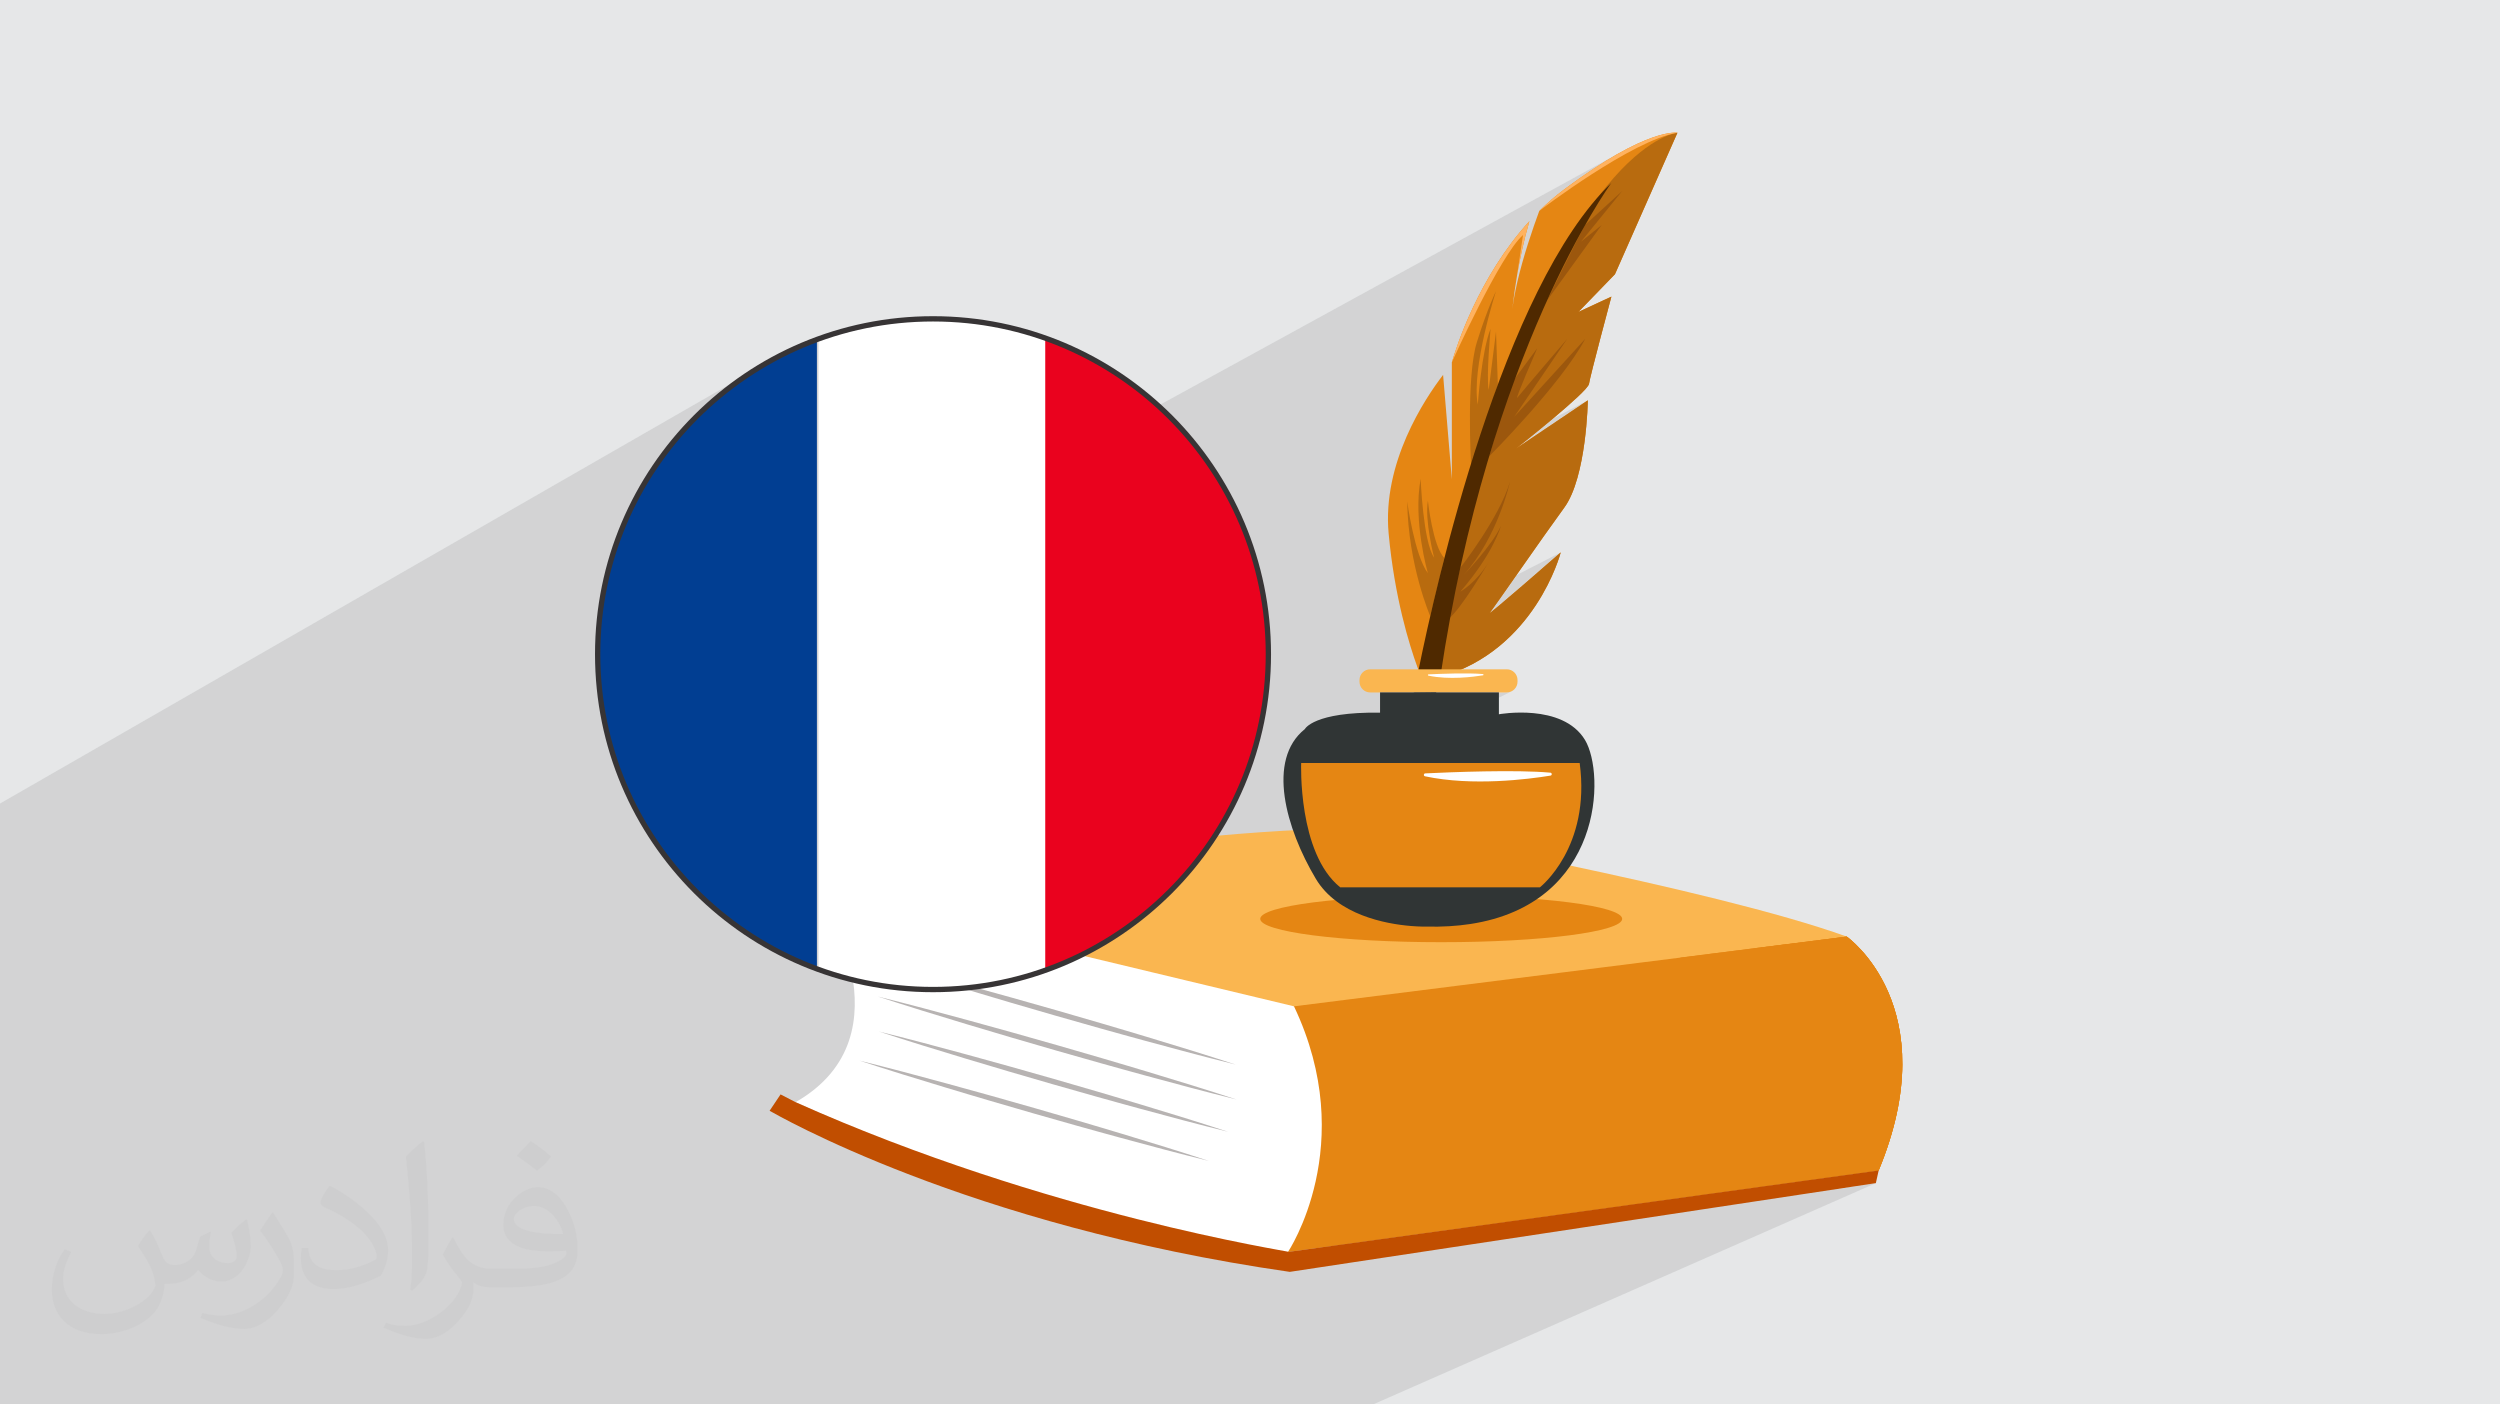 <?xml version="1.0" encoding="UTF-8"?>
<!DOCTYPE svg PUBLIC "-//W3C//DTD SVG 1.1//EN" "http://www.w3.org/Graphics/SVG/1.1/DTD/svg11.dtd">
<!-- Creator: CorelDRAW 2020 (64-Bit) -->
<svg xmlns="http://www.w3.org/2000/svg" xml:space="preserve" width="94.192mm" height="52.917mm" version="1.1" style="shape-rendering:geometricPrecision; text-rendering:geometricPrecision; image-rendering:optimizeQuality; fill-rule:evenodd; clip-rule:evenodd"
viewBox="0 0 9404.92 5283.66"
 xmlns:xlink="http://www.w3.org/1999/xlink"
 xmlns:xodm="http://www.corel.com/coreldraw/odm/2003">
 <defs>
  <style type="text/css">
   <![CDATA[
    .str0 {stroke:#373435;stroke-width:19.97;stroke-miterlimit:22.926}
    .fil16 {fill:none}
    .fil13 {fill:#013E92}
    .fil0 {fill:#E6E7E8}
    .fil15 {fill:#EA021E}
    .fil14 {fill:white}
    .fil11 {fill:#303535;fill-rule:nonzero}
    .fil10 {fill:#4F2900;fill-rule:nonzero}
    .fil9 {fill:#9C570D;fill-rule:nonzero}
    .fil3 {fill:#B7B3B2;fill-rule:nonzero}
    .fil7 {fill:#B86B0F;fill-rule:nonzero}
    .fil12 {fill:#C14E00;fill-rule:nonzero}
    .fil5 {fill:#E58613;fill-rule:nonzero}
    .fil4 {fill:#FAB650;fill-rule:nonzero}
    .fil8 {fill:#FFB25F;fill-rule:nonzero}
    .fil6 {fill:white;fill-rule:nonzero}
    .fil2 {fill:#373435;fill-opacity:0.031}
    .fil1 {fill:#2B2A29;fill-opacity:0.102}
   ]]>
  </style>
    <clipPath id="id0">
     <path d="M3510.01 1199.46c696.76,0 1261.58,564.83 1261.58,1261.59 0,696.77 -564.82,1261.6 -1261.58,1261.6 -696.74,0 -1261.6,-564.83 -1261.6,-1261.6 0,-696.73 564.82,-1261.59 1261.6,-1261.59z"/>
    </clipPath>
 </defs>
 <g id="Layer_x0020_1">
  <polygon class="fil0" points="-0,0 9404.92,0 9404.92,5283.66 -0,5283.66 "/>
  <polygon class="fil1" points="-0,4293.34 -0,4272.62 -0,4260.46 -0,4254.02 -0,4227.2 -0,4193.19 -0,4148.57 -0,4142.07 -0,4130.97 -0,4126.22 -0,4113.68 -0,4084.37 -0,4040.62 -0,4008.57 -0,3996.03 -0,3975.24 -0,3959.59 -0,3959.58 -0,3959.57 -0,3951.37 -0,3941.13 -0,3934.36 -0,3928.43 -0,3914.53 -0,3707.25 -0,3197.92 -0,3022.89 2908.65,1351.73 2963.04,1323.88 3018.93,1298.61 3076.22,1276.02 3134.84,1256.19 3194.7,1239.18 3255.75,1225.1 3317.88,1214 3381.01,1205.97 3445.08,1201.1 3510.01,1199.46 3574.93,1201.1 3639,1205.97 3702.14,1214 3764.26,1225.1 3825.3,1239.18 3885.16,1256.18 3943.78,1276.02 4001.07,1298.6 4056.96,1323.88 4111.36,1351.73 4164.19,1382.11 4215.37,1414.93 4264.83,1450.09 4312.49,1487.55 4357.21,1526.3 6104.01,568.86 6084.04,579.93 6063.01,592.1 6040.9,605.42 6017.71,619.94 5993.4,635.72 5967.96,652.79 5941.39,671.22 5922.73,684.56 6116.15,578.62 6137.53,567.06 6158.73,556.07 6179.64,545.73 6200.19,536.16 6220.27,527.41 6239.79,519.6 6258.65,512.81 6276.77,507.13 6294.04,502.66 6298.26,501.83 6300.57,501.23 6305.97,500.11 6309.26,499.6 6310.38,499.47 6075.39,1031.59 5937.93,1173.47 6062.02,1115.9 6061.69,1117.16 6060.93,1120 6059.78,1124.34 6058.25,1130.06 6056.38,1137.06 6054.19,1145.25 6051.72,1154.52 6048.98,1164.78 6046.03,1175.92 6042.85,1187.83 6039.52,1200.43 6036.02,1213.61 6032.41,1227.28 6028.7,1241.32 6024.94,1255.63 6021.12,1270.13 6017.31,1284.7 6013.52,1299.24 6009.76,1313.67 6006.09,1327.87 6002.51,1341.74 5999.06,1355.18 5995.77,1368.1 5992.67,1380.39 5989.78,1391.94 5987.13,1402.68 5984.74,1412.47 5982.66,1421.24 5980.9,1428.88 5979.49,1435.28 5978.45,1440.35 5977.83,1443.98 5974.12,1451.68 5965.12,1462.97 5951.57,1477.26 5934.23,1494.04 5913.85,1512.74 5891.16,1532.81 5866.94,1553.7 5841.93,1574.86 5840.66,1575.91 5973.38,1506.06 5973.36,1506.89 5973.31,1509.32 5973.2,1513.28 5973.03,1518.67 5972.77,1525.41 5972.42,1533.42 5971.95,1542.6 5971.37,1552.9 5970.65,1564.19 5969.78,1576.42 5968.75,1589.5 5967.54,1603.33 5966.14,1617.84 5964.53,1632.95 5962.7,1648.55 5960.65,1664.58 5958.33,1680.95 5955.76,1697.57 5952.93,1714.35 5949.79,1731.23 5946.37,1748.1 5942.61,1764.9 5938.54,1781.51 5934.12,1797.89 5929.34,1813.91 5924.19,1829.52 5918.66,1844.63 5912.73,1859.14 5906.38,1872.97 5899.61,1886.04 5892.4,1898.28 5884.73,1909.58 5876.56,1920.79 5867.9,1932.76 5858.78,1945.42 5849.25,1958.72 5839.37,1972.56 5829.18,1986.9 5818.71,2001.65 5808.02,2016.75 5797.15,2032.12 5786.16,2047.71 5775.09,2063.45 5763.97,2079.24 5752.87,2095.05 5741.83,2110.79 5730.88,2126.4 5720.09,2141.8 5709.49,2156.92 5704.82,2163.59 5871.37,2078.11 5870.98,2079.57 5870,2083.03 5868.41,2088.36 5866.17,2095.45 5863.25,2104.19 5859.63,2114.47 5855.28,2126.17 5850.14,2139.17 5844.22,2153.37 5837.47,2168.64 5829.86,2184.88 5821.37,2201.97 5811.95,2219.79 5801.59,2238.24 5790.24,2257.19 5777.89,2276.54 5764.5,2296.17 5750.04,2315.96 5734.49,2335.8 5717.8,2355.58 5699.95,2375.19 5680.92,2394.5 5660.66,2413.42 5639.15,2431.8 5616.37,2449.56 5592.26,2466.57 5566.83,2482.71 5540.02,2497.88 5438.1,2549.54 5448.39,2549.97 5463.2,2550.18 5477.73,2550.02 5491.87,2549.56 5505.52,2548.83 5518.58,2547.88 5530.95,2546.78 5542.53,2545.57 5553.21,2544.29 5562.89,2543 5571.48,2541.75 5578.86,2540.58 5579.78,2540.25 5451.85,2604.9 5668.6,2604.9 5676.7,2604.08 5684.24,2601.72 5366.71,2761.24 5362.12,2779.95 5356.66,2801.81 5351.33,2822.6 5346.24,2841.84 5341.47,2859.05 5338.13,2870.41 5942.71,2870.41 5946.05,2899.74 5948.07,2928.08 5948.89,2955.45 5948.56,2981.83 5947.17,3007.25 5944.78,3031.69 5941.48,3055.16 5937.37,3077.68 5932.49,3099.24 5926.95,3119.84 5920.81,3139.49 5914.15,3158.18 5907.05,3175.93 5899.59,3192.75 5891.85,3208.62 5883.91,3223.56 5875.84,3237.56 5867.73,3250.64 5859.64,3262.79 5851.67,3274.02 5843.88,3284.34 5836.36,3293.73 5829.18,3302.22 5822.44,3309.8 5816.18,3316.47 5810.5,3322.25 5805.49,3327.12 5801.22,3331.11 5797.75,3334.19 5795.18,3336.4 5793.58,3337.72 5793.03,3338.16 5711.7,3377.38 5716.96,3377.69 5746.32,3379.63 5774.83,3381.74 5802.45,3384.03 5829.15,3386.47 5854.86,3389.07 5879.56,3391.83 5903.2,3394.74 5925.75,3397.79 5947.15,3400.97 5967.36,3404.29 5986.34,3407.72 6004.05,3411.29 6020.45,3414.96 6035.47,3418.73 6049.11,3422.63 6061.3,3426.61 6072.01,3430.69 6081.17,3434.85 6088.78,3439.09 6094.76,3443.42 6099.1,3447.81 6101.72,3452.26 6102.61,3456.78 6101.72,3461.29 6099.1,3465.74 6094.76,3470.14 6088.78,3474.46 6081.17,3478.7 5640.07,3688.37 6320.47,3602.55 6320.51,3602.55 6598.67,3567.44 6947.22,3523.46 6948.29,3524.22 6951.38,3526.55 6956.3,3530.45 6962.87,3535.94 6970.91,3543.03 6980.21,3551.73 6990.63,3562.09 7001.95,3574.09 7013.99,3587.77 7026.58,3603.14 7039.52,3620.21 7052.64,3639.01 7065.75,3659.55 7078.67,3681.86 7091.2,3705.93 7103.18,3731.79 7114.4,3759.47 7124.68,3788.97 7133.85,3820.32 7141.72,3853.52 7148.11,3888.6 7152.82,3925.58 7155.68,3964.46 7156.5,4005.28 7155.09,4048.03 7151.27,4092.75 7144.86,4139.45 7135.69,4188.16 7123.54,4238.86 7108.25,4291.6 7089.63,4346.39 7067.49,4403.24 6908.46,4473.4 7056.87,4450.93 5164.78,5283.66 5071.83,5283.66 4572.94,5283.66 4123.97,5283.66 4024.27,5283.66 3978.4,5283.66 3759.42,5283.66 3644.6,5283.66 3594.05,5283.66 3552.09,5283.66 3154.51,5283.66 2923.86,5283.66 2739.02,5283.66 2738.99,5283.66 2603.17,5283.66 2452.02,5283.66 2283.85,5283.66 2261.54,5283.66 2241.62,5283.66 2090.61,5283.66 1981.52,5283.66 1943.4,5283.66 1843.73,5283.66 1840.2,5283.66 1781.14,5283.66 1781.07,5283.66 1762.29,5283.66 1759.61,5283.66 1724.43,5283.66 1694.87,5283.66 1649.98,5283.66 1592.97,5283.66 1592.71,5283.66 1494.55,5283.66 1483.32,5283.66 1471.64,5283.66 1469.49,5283.66 1449.51,5283.66 1348.81,5283.66 1222.04,5283.66 1219.17,5283.66 1207.15,5283.66 1107.65,5283.66 1040.9,5283.66 1029.6,5283.66 1029.09,5283.66 1010.41,5283.66 975.47,5283.66 971.99,5283.66 967.78,5283.66 943.76,5283.66 731.91,5283.66 727.8,5283.66 705.65,5283.66 705.48,5283.66 705.17,5283.66 705.08,5283.66 674.46,5283.66 670.05,5283.66 635.88,5283.66 618.97,5283.66 614.86,5283.66 599.41,5283.66 597.2,5283.66 569.73,5283.66 565.75,5283.66 516.05,5283.66 499.45,5283.66 486.58,5283.66 397.93,5283.66 345.62,5283.66 337.55,5283.66 255.21,5283.66 150.13,5283.66 149.9,5283.66 122.63,5283.66 108.11,5283.66 55.06,5283.66 43.8,5283.66 36.7,5283.66 21.76,5283.66 21.74,5283.66 14.4,5283.66 -0,5283.66 -0,5278.7 -0,5278.69 -0,5277.9 -0,5270.93 -0,5266.77 -0,5245.61 -0,5240.3 -0,5236.76 -0,5232.6 -0,5229.24 -0,5225.41 -0,5225.33 -0,5225.17 -0,5176.46 -0,5170.85 -0,5169.16 -0,5168.18 -0,5149.57 -0,5120.89 -0,5091.38 -0,5080.91 -0,5051.75 -0,5003.57 -0,5001.64 -0,4974.51 -0,4953.73 -0,4952.54 -0,4937.73 -0,4932.4 -0,4916.09 -0,4907.03 -0,4897.45 -0,4780.24 -0,4742.25 -0,4702.56 -0,4683.53 -0,4673.84 -0,4669.55 -0,4663.08 -0,4659.59 -0,4649.89 -0,4618.68 -0,4599.15 -0,4578.45 -0,4521.75 -0,4521.71 -0,4476.55 -0,4469.13 -0,4448.75 -0,4447.86 -0,4446.45 -0,4418.07 -0,4396.99 -0,4358.72 -0,4351.23 -0,4320.63 -0,4320.53 -0,4295.09 -0,4295.06 "/>
  <path class="fil2" d="M564.26 4628.75c17.95,27.21 29.6,53.36 40.96,82.43 8.45,16.91 12.93,48.09 52.57,48.09 11.61,0 28.28,-3.42 43.06,-11.61 16.63,-8.73 29.32,-21.94 35.94,-42l15.85 -53.36 38.57 -19.02 2.64 2.64c-5.27,20.09 -6.59,39.36 -6.59,54.43 0,44.63 38.57,61.56 69.22,61.56 17.95,0 34.09,-8.73 34.09,-25.11 0,-21.13 -8.98,-57.06 -20.62,-89.29 17.95,-17.95 35.94,-35.94 56.53,-50.47l3.17 1.6c8.98,38.04 14,75.56 14,100.66 0,24.57 -10.83,51.79 -19.81,69.49 -18.49,34.87 -51.25,62.62 -90.87,62.62 -30.1,0 -63.65,-15.07 -86.66,-43.06l-1.32 0c-21.66,26.96 -55.22,51.25 -108.86,51.25l-16.63 0c-2.64,35.41 -10.29,60.49 -21.94,82.95 -31.95,62.34 -126.81,106.47 -216.1,106.47 -124.17,0 -186.51,-71.59 -186.51,-166.96 0,-58.91 19.27,-113.6 48.88,-152.42l24.29 10.04c-18.49,35.41 -30.91,68.68 -30.91,101.45 0,89.29 72.66,131.83 156.4,131.83 77.68,0 173.83,-49.41 191.28,-106.72 -6.59,-62.62 -30.1,-91.93 -66.04,-148.99 10.83,-19.02 24.83,-38.04 42.28,-58.38l3.17 0 0 0 0 0 -0.02 -0.09zm1432.14 -336.04c26.15,16.39 51.79,35.66 76.87,57.85 -14,19.81 -31.45,37.79 -53.11,53.64 -25.11,-20.34 -50.19,-37.79 -75.84,-56.27 17.42,-19.55 34.62,-38.29 52.04,-55.22l0 0 0 0 0 0 0 0 0 0 0.03 0zm13.47 244.11c-42.28,0 -76.87,27.75 -76.87,48.34 0,44.13 84.53,57.85 185.72,57.31 -12.68,-51.79 -57.06,-105.68 -108.86,-105.68l0.01 0.03zm-94.86 236.19c54.96,0 103.04,-1.6 139.74,-10.83 40.96,-10.29 75.56,-30.91 75.56,-45.17 0,-3.7 0,-8.19 -1.32,-11.89 -22.98,2.11 -49.41,2.11 -72.38,2.11 -74.49,0 -131.55,-16.91 -154.02,-58.66 -5.55,-11.61 -9.51,-24.57 -9.51,-39.36 0,-40.43 17.42,-79.79 48.09,-107 25.61,-22.45 53.89,-36.44 82.67,-36.44 52.04,0 93.51,41.75 122.57,107.54 15.85,35.94 26.68,77.4 26.68,129.72 0,34.87 -9.51,64.19 -31.17,85.85 -40.43,39.11 -114.92,53.89 -229.04,53.89l-51.79 0 0 0 -13.47 0c-28.28,0 -48.62,-5.02 -64.72,-17.42l-2.64 0c0.79,6.59 1.32,12.93 1.32,19.02 0,25.61 -8.45,58.38 -25.61,84.53 -50.72,75.3 -105.68,108.04 -153.24,108.04 -48.09,0 -107,-18.49 -160.11,-42.54l9.51 -18.49c17.17,7.13 40.96,11.89 73.7,11.89 85.85,0 198.66,-82.43 212.66,-163 -3.17,-6.59 -8.98,-15.32 -17.17,-24.57 -25.11,-29.85 -40.96,-54.68 -55.75,-80.83 12.68,-25.11 24.29,-45.17 35.13,-63.4l4.49 -0.53c36.72,74.77 69.99,117.55 144.23,117.55l11.61 0 0 0 53.89 0 0 0 0 0 0 0 0 0 0 0 0.09 0.01zm-371.98 79c6.34,-34.34 6.87,-72.91 6.87,-108.86l0 -53.36c0,-99.6 -12.68,-244.36 -22.98,-338.68 17.95,-19.27 43.06,-42 62.87,-57.31l5.81 1.6c13.47,118.62 16.63,256 16.63,383.06 0,33.3 -1.32,65.79 -4.49,89.55 -1.85,30.1 -19.27,52.83 -56.53,87.7l-8.19 -3.7zm-382.8 -157.19c1.85,46.77 24.83,83.49 105.15,83.49 49.93,0 92.19,-12.93 138.96,-35.13 8.45,-3.7 12.93,-8.73 12.93,-12.93 0,-29.32 -22.45,-68.15 -60.23,-103.55 -36.72,-33.3 -85.34,-62.62 -130.76,-82.18 -15.6,-6.59 -20.62,-13.47 -20.62,-20.09 0,-13.47 17.95,-41.75 32.77,-62.09l5.02 -0.53c52.04,27.21 110.17,67.64 153.24,112.53 39.11,41.47 63.4,83.49 63.4,129.19 0,33.81 -10.29,65.51 -26.96,95.11 -57.06,28.79 -117.83,50.72 -178.06,50.72 -73.17,0 -123.1,-34.34 -123.1,-114.92 0,-8.73 0,-22.19 3.17,-39.64l25.11 0 0 0 0 0 0 0 0 0 0 0 -0.02 0zm-132.37 -132.9l45.45 73.45c16.63,27.21 32.23,56.81 32.23,103.55l0 59.7c0,48.34 -30.91,100.13 -80.83,151.38 -39.11,34.62 -73.7,49.41 -105.68,49.41 -47.55,0 -101.98,-14.79 -164.85,-41.75l7.13 -18.49c19.81,5.27 42.79,9.77 71.06,9.77 90.36,-0.53 182.8,-66.57 225.08,-147.15 5.02,-9.26 6.87,-17.95 6.87,-24.04 0,-9.26 -5.02,-19.55 -8.98,-28.79 -22.98,-43.31 -48.62,-82.95 -76.87,-119.68 14.79,-23.25 29.6,-45.7 45.7,-67.9l3.7 0.53 0 0 0 0 0 0 0 0 0 0 -0.02 0.01z"/>
  <g id="_2379700082784">
   <path class="fil3" d="M2887.96 4124.56c0.97,0.11 2.04,0.3 3.27,0.49 -1.23,-0.19 -2.3,-0.34 -3.27,-0.49z"/>
   <path class="fil4" d="M7067.49 4403.24l-2222.1 306.51 -16.23 -12.46 -1746.08 -1339.73c0,0 1401.74,-265.92 2127.42,-238.87 0,0 1231.74,222.12 1736.71,404.77 0,0 375.78,262.3 120.27,879.79z"/>
   <path class="fil4" d="M3083.09 3357.56c0,0 1519.63,316.02 1802.67,321.39 283.04,5.37 2061.46,-155.49 2061.46,-155.49l-2637.94 392.31 -1226.19 -558.2z"/>
   <path class="fil5" d="M7067.49 4403.24l-1583.04 218.36 -564.33 77.85c-1.23,0.19 -2.47,0.37 -3.69,0.52l-68.98 9.52c-1.35,0.19 -2.06,0.26 -2.06,0.26l-16.23 -12.46c-6.76,-285.95 -15.04,-904.74 38.8,-911.53l1452.5 -183.21 0.04 0 278.16 -35.11 348.55 -43.98c0,0 375.78,262.3 120.27,879.79z"/>
   <path class="fil6" d="M4845.39 4709.75c-691.99,-26.79 -1830.65,-553.32 -1852.14,-563.29 -0.07,-0.03 -0.11,-0.03 -0.11,-0.03 -0.07,-0.08 -0.15,-0.08 -0.18,-0.08l-0.04 -0.03c441.7,-252.38 90.16,-788.77 90.16,-788.77l1464.71 351.39 320.17 76.81 0.03 0.04c247.82,521.27 -22.61,923.95 -22.61,923.95z"/>
   <path class="fil3" d="M3233.06 3989.95c110.72,27.41 220.91,56.74 330.88,86.76 55.04,14.83 109.88,30.34 164.81,45.55l164.5 46.64 164.2 47.71c54.63,16.28 109.35,32.17 163.87,48.82 109.15,32.89 218.1,66.48 326.5,102.03 -110.73,-27.38 -220.91,-56.7 -330.89,-86.73 -55.05,-14.82 -109.87,-30.37 -164.81,-45.55l-164.49 -46.68 -164.19 -47.73c-54.63,-16.26 -109.35,-32.18 -163.87,-48.82 -109.15,-32.9 -218.11,-66.48 -326.51,-102z"/>
   <path class="fil3" d="M3305.61 3880.29c110.73,27.41 220.91,56.74 330.88,86.76 55.05,14.83 109.88,30.35 164.81,45.55l164.5 46.64 164.2 47.71c54.63,16.28 109.35,32.18 163.87,48.82 109.15,32.9 218.1,66.49 326.5,102.03 -110.73,-27.38 -220.91,-56.7 -330.89,-86.73 -55.04,-14.82 -109.86,-30.36 -164.81,-45.55l-164.49 -46.67 -164.19 -47.73c-54.63,-16.27 -109.35,-32.19 -163.87,-48.83 -109.15,-32.9 -218.1,-66.48 -326.51,-102z"/>
   <path class="fil3" d="M3302.29 3748.84c113.67,28.25 226.78,58.42 339.7,89.28 56.5,15.25 112.81,31.19 169.21,46.82l168.9 47.91 168.6 48.97c56.1,16.69 112.3,33.02 168.29,50.08 112.09,33.74 223.98,68.17 335.31,104.55 -113.68,-28.22 -226.79,-58.39 -339.71,-89.25 -56.5,-15.24 -112.81,-31.21 -169.21,-46.82l-168.9 -47.94 -168.59 -49c-56.11,-16.67 -112.29,-33.03 -168.28,-50.08 -112.1,-33.74 -223.98,-68.17 -335.32,-104.52z"/>
   <path class="fil3" d="M3298.98 3617.4c113.67,28.25 226.78,58.42 339.7,89.28 56.5,15.25 112.81,31.19 169.21,46.81l168.9 47.91 168.6 48.98c56.1,16.69 112.3,33.02 168.29,50.08 112.09,33.73 223.98,68.17 335.3,104.55 -113.67,-28.23 -226.79,-58.39 -339.7,-89.25 -56.51,-15.24 -112.81,-31.21 -169.22,-46.82l-168.89 -47.94 -168.59 -49c-56.11,-16.68 -112.29,-33.03 -168.29,-50.08 -112.09,-33.74 -223.98,-68.17 -335.31,-104.52z"/>
   <path class="fil5" d="M7067.49 4403.24l-1583.04 218.36 -564.33 77.85c272.45,-39.88 1210.99,-198.13 1492.31,-520.75 330.39,-378.89 -91.96,-576.16 -91.96,-576.16l0.04 0 278.16 -35.11 348.55 -43.98c0,0 375.78,262.3 120.27,879.79z"/>
   <path class="fil5" d="M7067.49 4403.24l-1583.04 218.36c496.92,-86.37 1272.93,-201.91 1419.53,-442.91 181.53,-298.4 24.17,-561.29 -305.31,-611.25l348.55 -43.98c0,0 375.78,262.3 120.27,879.79z"/>
   <path class="fil5" d="M6075.39 1031.59l-137.46 141.89 124.09 -57.57c-1.18,4.6 -79.81,297.31 -84.19,328.08 -4.34,30.55 -266.5,237.22 -274.74,243.67l270.29 -181.6c0,0 -4.41,288.21 -88.65,403.52 -84.27,115.27 -261.64,372.45 -279.39,394.61 -17.55,22.05 261.82,-222.4 266.03,-226.08 -1.16,4.56 -97.15,368.44 -452.9,468.41 -20.97,5.9 -42.94,10.87 -65.85,14.85 0,0 -0.11,-0.26 -0.33,-0.74 -1.38,-3.16 -7.24,-16.66 -15.86,-39.61 -1.3,-3.45 -2.68,-7.17 -4.08,-11.06 0,0 0,-0.04 -0.04,-0.07 0,-0.04 -0.04,-0.08 -0.07,-0.15 -30.33,-83.3 -86.09,-262.64 -108.22,-502.61 -24.5,-265.79 135.76,-506.64 204.77,-596.71 0.07,-0.11 0.11,-0.18 0.11,-0.18l32.89 392.91 0 -440.09c0,0 0,-0.04 0.04,-0.07 15.74,-54.39 99.64,-320.15 291.78,-531.01 -21.23,72.5 -36.05,143.89 -46.06,201.69l-0.04 0.29c-7.62,44.18 -12.44,80.38 -15.11,102.94 -1.56,13.1 -2.42,21.61 -2.72,24.46 1.71,-14 3.93,-28.51 6.61,-43.32 3.41,-19.15 7.54,-38.86 12.21,-58.76 22.5,-96.37 57.09,-197.64 82.27,-265.95l0.07 -0.07c0,0 0.04,0 0.08,-0.04 29.07,-28.66 60.21,-55.8 93.81,-80.89 314.79,-235.02 425.65,-212.87 425.65,-212.87l-234.98 532.11z"/>
   <path class="fil7" d="M6075.39 1031.59l-137.46 141.89 124.09 -57.57c-1.18,4.6 -79.81,297.31 -84.19,328.08 -4.34,30.55 -266.5,237.22 -274.74,243.67l270.29 -181.6c0,0 -4.41,288.21 -88.65,403.52 -84.27,115.27 -261.64,372.45 -279.39,394.61 -17.55,22.05 261.82,-222.4 266.03,-226.08 -1.16,4.56 -97.15,368.44 -452.9,468.41 -20.97,5.9 -42.94,10.87 -65.85,14.85 0,0 -0.11,-0.26 -0.33,-0.74 36.52,-196.82 99.67,-459.13 204.84,-807.83 368.84,-1222.82 753.25,-1253.33 753.25,-1253.33l-234.98 532.11z"/>
   <path class="fil7" d="M5380.47 2317.89c0,0 -83,-190.48 -86.63,-431.44 0,0 27.46,203.13 77.88,269.95 0,0 -56.87,-195.11 -27.29,-355.48 0,0 9.24,237.88 50.59,296.68 0,0 -36.31,-140.77 -23.3,-213.83 0,0 18.38,172.39 62.02,215.38l-53.27 218.73z"/>
   <path class="fil7" d="M5533.9 1744.64c0,0 -18.21,-328.6 21.89,-456.9 40.09,-128.3 72.16,-192.45 72.16,-192.45 0,0 -93.55,289.56 -68.6,426.76 0,0 14.26,-201.36 48.11,-285.1 0,0 -16.58,180.92 -7.13,229.86l27.62 -219.18 6.9 199.16 -93.32 297.84 -7.63 0z"/>
   <path class="fil8" d="M6310.38 499.47c-168.87,26.73 -514.07,289.63 -519.45,293.76 29.07,-28.66 60.21,-55.8 93.81,-80.89 314.79,-235.02 425.65,-212.87 425.65,-212.87z"/>
   <path class="fil8" d="M5696.3 1118.05c3.41,-19.15 7.54,-38.86 12.21,-58.76l-12.21 58.76z"/>
   <path class="fil8" d="M5461.83 1362.99c15.74,-54.39 99.64,-320.15 291.78,-531.01 -21.23,72.5 -36.05,143.89 -46.06,201.69l21.97 -149.53c-86.2,75.59 -264.9,472.64 -267.68,478.85z"/>
   <path class="fil9" d="M5493.61 2136.07c0,0 145.95,-186.37 186.91,-323.56 0,0 -45.01,206.88 -174.63,351.03 0,0 106.91,-110.47 140.77,-185.32 0,0 -28.12,103.67 -153.05,247.69 0,0 61.36,-33.86 108.1,-114.05 0,0 -108.29,187.1 -156.39,219.18l48.3 -194.96z"/>
   <path class="fil9" d="M5602.15 1716.83c0,0 270.81,-271.4 361.69,-442.46l-267.54 294.01 199.83 -294.01c0,0 -173.88,203.68 -187.62,221.23 -13.73,17.55 74.48,-185.59 74.48,-185.59l-102.46 138.99 -78.37 267.83z"/>
   <path class="fil9" d="M5963.84 845.55l138.98 -127.13 -155.03 190.66 77.51 -62.37 -205.1 283.32c0,0 114.34,-234.11 143.63,-284.49z"/>
   <path class="fil10" d="M6061.98 688.04c-7.21,9.89 -461.61,635.57 -643.52,1858.48 -20.97,5.91 -42.94,10.9 -65.86,14.88 0,0 -6.28,-13.95 -16.17,-40.37 63.74,-314.46 315.29,-1439.73 725.54,-1832.98z"/>
   <path class="fil5" d="M6102.61 3456.78c0,48.46 -304.81,87.74 -680.81,87.74 -376,0 -680.81,-39.28 -680.81,-87.74 0,-48.46 304.81,-87.74 680.81,-87.74 376,0 680.81,39.28 680.81,87.74z"/>
   <path class="fil4" d="M5708.88 2558.16l0 6.46c0,22.17 -18.11,40.28 -40.28,40.28l-513.99 0c-22.17,0 -40.28,-18.11 -40.28,-40.28l0 -6.46c0,-22.16 18.11,-40.28 40.28,-40.28l513.99 0c22.17,0 40.28,18.12 40.28,40.28z"/>
   <path class="fil6" d="M5374.02 2536.94c41.21,-1.99 148.88,-6.36 204.67,-1.15 2.83,0.26 2.98,4.33 0.17,4.79 -36.01,5.88 -127.58,17.67 -205.24,1.13 -2.76,-0.59 -2.42,-4.64 0.4,-4.77z"/>
   <path class="fil11" d="M5530.66 3476.2l-0.08 0c-49.92,7.62 -104.76,11.07 -164.9,9.66 0,0 -22.9,0.63 -58.46,-2.34 -93.81,-7.87 -275.75,-40.99 -357.24,-177.71 -112.4,-188.54 -186.09,-447.13 -41.09,-563.15 0,0 32.63,-65.26 282.8,-61.66l0 -76.1 447.1 0 0 82.16c0,0 239.29,-43.51 323.89,96.66 76.88,127.49 67.9,616.5 -432.03,692.48z"/>
   <path class="fil11" d="M5318.57 2605.95l-59.31 261.7c0,0 23.43,45.24 0,101.06 0,0 56.09,-23.97 77.88,-94.95 21.79,-70.99 66.09,-268.87 66.09,-268.87l-84.66 1.06z"/>
   <path class="fil5" d="M4894.97 2870.41c0,0 -13.23,338.85 147,467.74l751.06 0c0,0 192.45,-149.68 149.68,-467.74l-1047.74 0z"/>
   <path class="fil6" d="M5361.87 2909.43c94.75,-4.55 342.4,-14.62 470.69,-2.64 6.51,0.61 6.85,9.97 0.41,11.03 -82.83,13.53 -293.41,40.65 -472.03,2.6 -6.34,-1.35 -5.55,-10.68 0.93,-10.99z"/>
   <path class="fil12" d="M2993.15 4146.43l-56.68 -29.33 -41.25 61.59c21.1,11.4 739.69,431.09 1956.85,606.05l2204.8 -333.81 10.62 -47.69 -2220.05 306.25c1.54,-2.98 -901.93,-137.84 -1854.29,-563.06z"/>
   <g>
   </g>
   <g style="clip-path:url(#id0)">
    <g id="_2379700081008">
     <rect class="fil13" x="2208.1" y="1025.93" width="865.02" height="3065.61"/>
     <rect class="fil14" x="3079.17" y="1025.93" width="865.02" height="3065.61"/>
     <rect class="fil15" x="3932.16" y="1025.93" width="865.02" height="3065.61"/>
    </g>
   </g>
   <path class="fil16" d="M3510.01 1199.46c696.76,0 1261.58,564.83 1261.58,1261.59 0,696.77 -564.82,1261.6 -1261.58,1261.6 -696.74,0 -1261.6,-564.83 -1261.6,-1261.6 0,-696.73 564.82,-1261.59 1261.6,-1261.59z"/>
   <path class="fil16 str0" d="M3510.01 1199.46c696.76,0 1261.58,564.83 1261.58,1261.59 0,696.77 -564.82,1261.6 -1261.58,1261.6 -696.74,0 -1261.6,-564.83 -1261.6,-1261.6 0,-696.73 564.82,-1261.59 1261.6,-1261.59z"/>
  </g>
 </g>
</svg>
